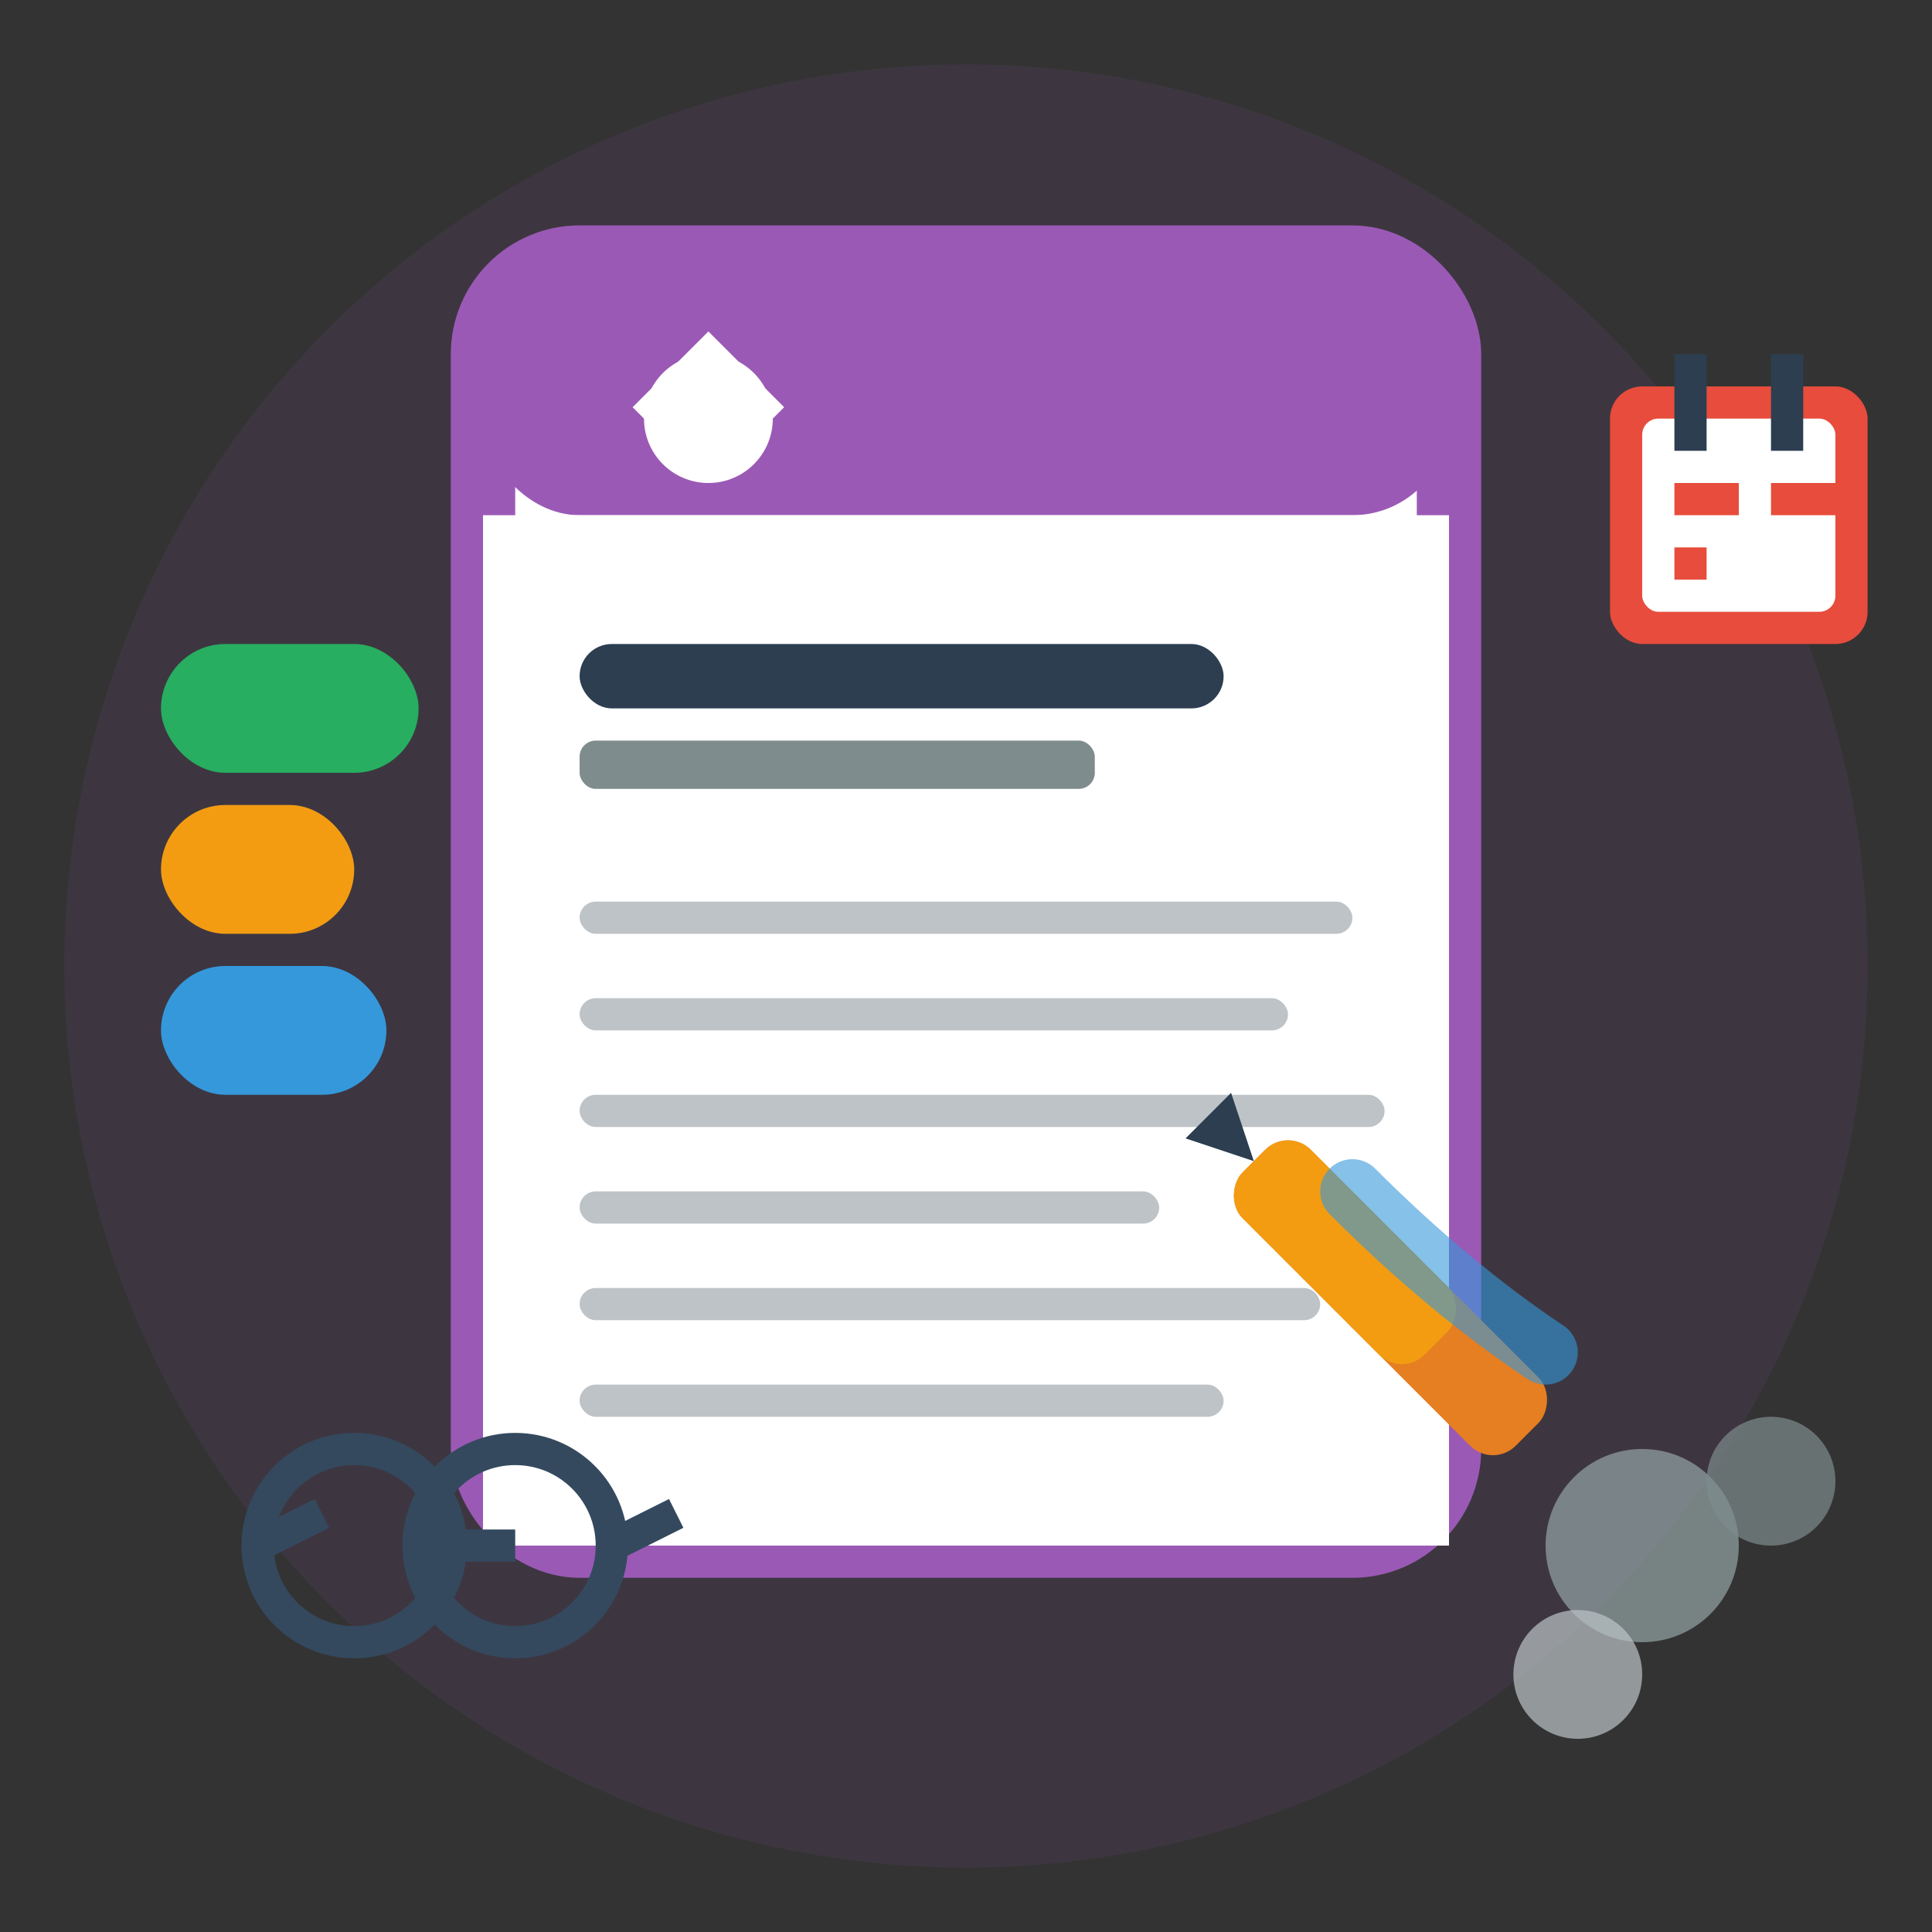 <svg width="60" height="60" viewBox="0 0 60 60" fill="none" xmlns="http://www.w3.org/2000/svg">
    <rect x="0" y="0" width="60" height="60" fill="#333333" stroke="none"/>
    <!-- Background circle -->
    <circle cx="30" cy="30" r="28" fill="#9b59b6" opacity="0.1"/>
    
    <!-- Main document/article -->
    <rect x="15" y="8" width="30" height="40" fill="#fff" stroke="#9b59b6" stroke-width="2" rx="3"/>
    
    <!-- Document header -->
    <rect x="15" y="8" width="30" height="8" fill="#9b59b6" rx="3"/>
    <rect x="15" y="16" width="30" height="32" fill="#fff" rx="0"/>
    
    <!-- Blog title -->
    <rect x="18" y="20" width="20" height="2" fill="#2c3e50" rx="1"/>
    <rect x="18" y="23" width="16" height="1.5" fill="#7f8c8d" rx="0.5"/>
    
    <!-- Article content lines -->
    <rect x="18" y="28" width="24" height="1" fill="#bdc3c7" rx="0.5"/>
    <rect x="18" y="31" width="22" height="1" fill="#bdc3c7" rx="0.5"/>
    <rect x="18" y="34" width="25" height="1" fill="#bdc3c7" rx="0.5"/>
    <rect x="18" y="37" width="18" height="1" fill="#bdc3c7" rx="0.5"/>
    <rect x="18" y="40" width="23" height="1" fill="#bdc3c7" rx="0.5"/>
    <rect x="18" y="43" width="20" height="1" fill="#bdc3c7" rx="0.5"/>
    
    <!-- Pen/writing tool -->
    <g transform="translate(40, 35) rotate(45)">
        <rect x="0" y="0" width="12" height="3" fill="#e67e22" rx="1"/>
        <rect x="0" y="0" width="8" height="3" fill="#f39c12" rx="1"/>
        <polygon points="0,1.5 -2,0.5 -2,2.5" fill="#2c3e50"/>
    </g>
    
    <!-- Writing effect/ink trail -->
    <path d="M42 37 Q45 40 48 42" stroke="#3498db" stroke-width="2" fill="none" opacity="0.6" stroke-linecap="round"/>
    
    <!-- Calendar/date icon -->
    <g transform="translate(50, 10)">
        <rect x="0" y="2" width="8" height="8" fill="#e74c3c" rx="1"/>
        <rect x="1" y="3" width="6" height="6" fill="#fff" rx="0.5"/>
        <rect x="2" y="1" width="1" height="3" fill="#2c3e50"/>
        <rect x="5" y="1" width="1" height="3" fill="#2c3e50"/>
        <rect x="2" y="5" width="2" height="1" fill="#e74c3c"/>
        <rect x="5" y="5" width="2" height="1" fill="#e74c3c"/>
        <rect x="2" y="7" width="1" height="1" fill="#e74c3c"/>
    </g>
    
    <!-- Tags/categories -->
    <g transform="translate(5, 20)">
        <rect x="0" y="0" width="8" height="4" fill="#27ae60" rx="2"/>
        <rect x="0" y="5" width="6" height="4" fill="#f39c12" rx="2"/>
        <rect x="0" y="10" width="7" height="4" fill="#3498db" rx="2"/>
    </g>
    
    <!-- Reading glasses -->
    <g transform="translate(8, 45)">
        <circle cx="3" cy="3" r="3" fill="none" stroke="#34495e" stroke-width="1"/>
        <circle cx="8" cy="3" r="3" fill="none" stroke="#34495e" stroke-width="1"/>
        <path d="M6 3 L8 3" stroke="#34495e" stroke-width="1"/>
        <path d="M0 3 L2 2" stroke="#34495e" stroke-width="1"/>
        <path d="M11 3 L13 2" stroke="#34495e" stroke-width="1"/>
    </g>
    
    <!-- Comment/discussion bubbles -->
    <g transform="translate(48, 45)">
        <circle cx="3" cy="3" r="3" fill="#95a5a6" opacity="0.7"/>
        <circle cx="7" cy="1" r="2" fill="#7f8c8d" opacity="0.7"/>
        <circle cx="1" cy="7" r="2" fill="#bdc3c7" opacity="0.7"/>
    </g>
    
    <!-- Article/blog symbol -->
    <circle cx="22" cy="13" r="2" fill="#fff"/>
    <path d="M20 13 L22 11 L24 13" stroke="#fff" stroke-width="1" fill="none"/>
</svg>

